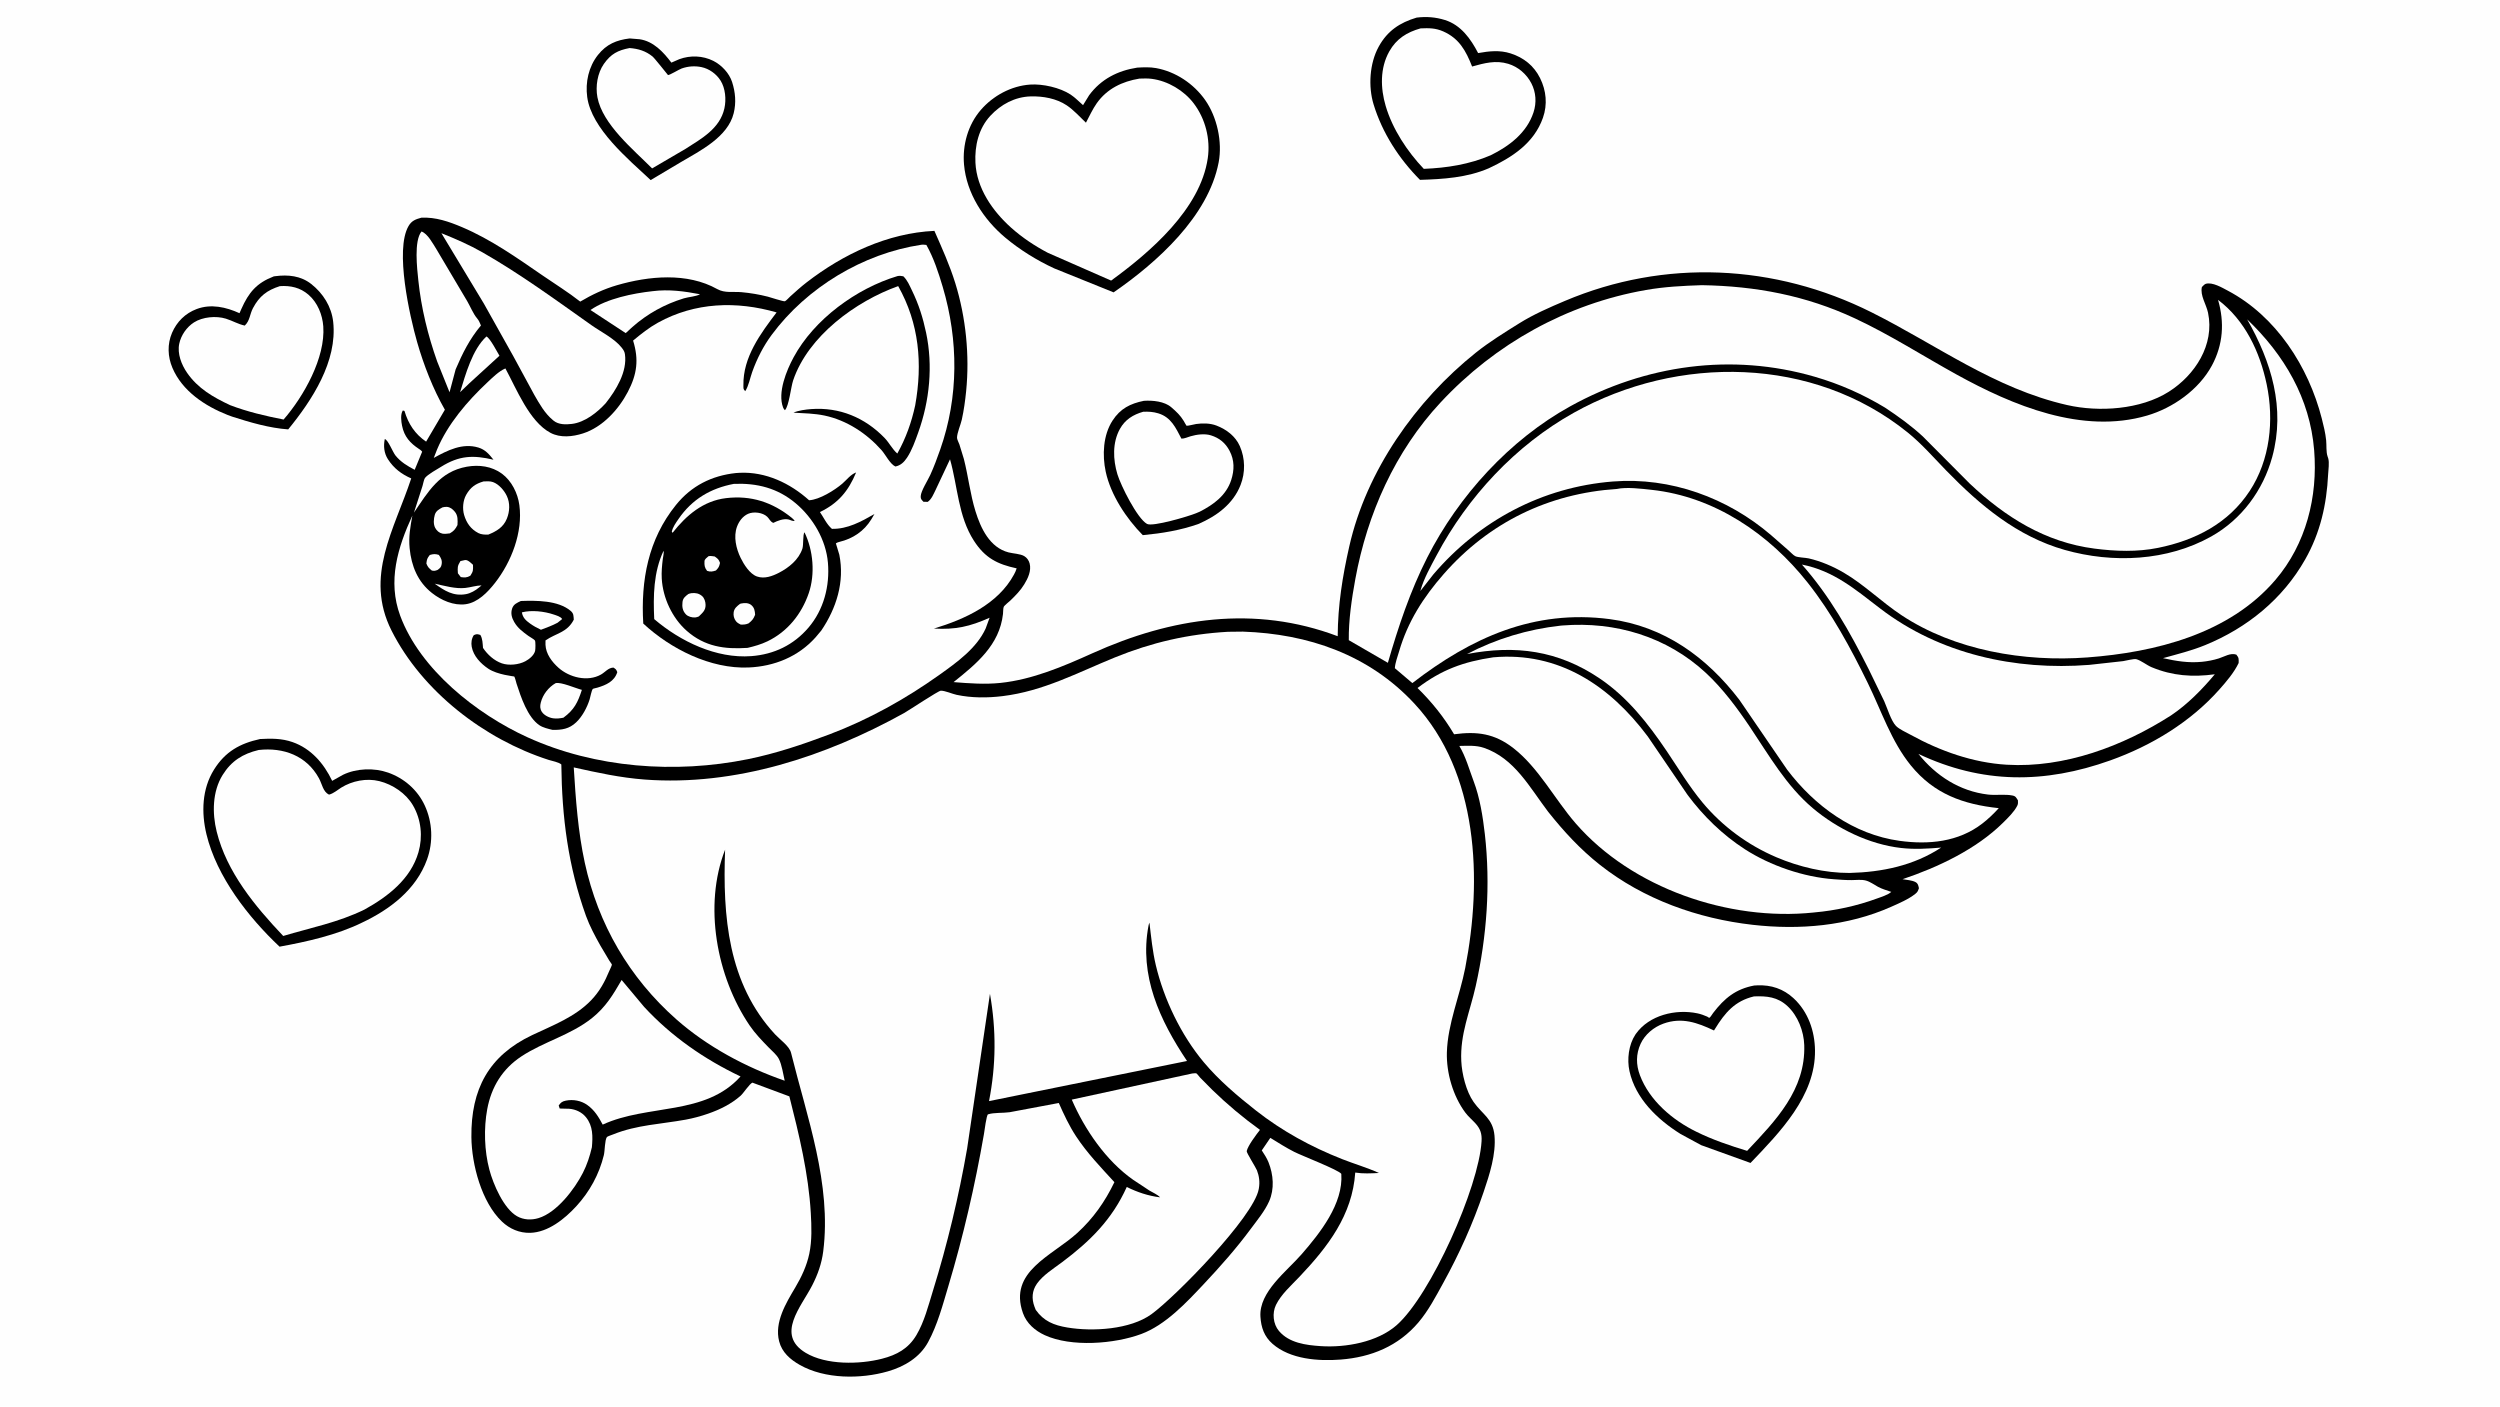 <svg version="1.1" xmlns="http://www.w3.org/2000/svg" style="display: block;" viewBox="0 0 2048 1152" width="1820" height="1024">
<path transform="translate(0,0)" fill="rgb(254,254,254)" d="M -0 -0 L 2048 0 L 2048 1152 L -0 1152 L -0 -0 z"/>
<path transform="translate(0,0)" fill="rgb(0,0,0)" d="M 937.07 328.21 C 944.203 327.729 953.839 328.598 959.513 333.485 C 963.543 336.957 966.9 340.069 969.688 344.68 C 969.908 345.043 971.86 348.583 971.99 348.629 C 972.723 348.888 978.648 347.381 979.881 347.204 C 985.278 346.429 991.382 346.522 996.505 348.478 C 1004.67 351.597 1012.08 357.165 1015.68 365.363 C 1020.09 375.386 1020.26 386.948 1016.29 397.117 C 1010.16 412.812 996.688 422.593 981.725 429.109 C 966.835 434.34 951.825 436.768 936.172 438.253 C 922.708 424.668 909.908 405.295 905.818 386.361 C 902.88 372.759 903.633 356.283 911.427 344.342 C 917.837 334.521 925.929 330.486 937.07 328.21 z"/>
<path transform="translate(0,0)" fill="rgb(254,254,254)" d="M 936.473 337.178 C 940.844 336.973 944.676 337.193 948.887 338.47 C 959.318 341.632 963.142 350.273 967.816 359.191 C 970.152 359.28 973.022 357.924 975.29 357.261 C 980.339 355.786 986.912 354.894 992 356.499 C 998.939 358.687 1003.85 362.688 1007.25 369.161 C 1011.34 376.931 1011.25 384.848 1008.61 393.075 C 1004.56 405.662 994.142 413.253 982.876 419.008 L 979.766 420.323 C 973.788 422.794 944.209 431.608 939.617 429.044 C 931.584 424.559 918.146 397.561 915.385 388.406 C 911.763 376.401 911.184 362.471 917.438 351.221 C 921.703 343.547 928.304 339.53 936.473 337.178 z"/>
<path transform="translate(0,0)" fill="rgb(0,0,0)" d="M 515.817 31.349 L 523.937 32.005 C 535.316 33.641 543.453 42.52 549.998 51.166 L 556.5 48.338 C 565.48 45.028 575.7 45.397 584.303 49.702 C 591.073 53.09 597.419 59.802 599.754 67.093 C 602.424 75.43 603.174 83.937 601.063 92.543 C 596.249 112.167 573.543 123.369 557.482 132.835 L 533.027 147.385 C 514.829 130.365 484.565 105.339 481.049 79.377 C 479.41 67.283 482.199 54.504 489.867 44.842 C 496.83 36.069 505.043 32.645 515.817 31.349 z"/>
<path transform="translate(0,0)" fill="rgb(254,254,254)" d="M 515.754 39.219 C 522.849 39.758 528.955 41.588 534.55 46.133 C 536.244 47.509 547.144 61.325 547.209 61.337 C 548.417 61.56 556.348 56.703 558.402 55.972 C 563.635 54.111 569.225 53.703 574.65 54.835 C 580.957 56.152 586.82 60.392 590.276 65.859 C 594.264 72.169 595.033 81.402 593.437 88.603 C 589.755 105.211 574.698 113.421 561.434 121.897 L 534.216 137.821 C 518.941 122.471 493.55 101.683 489.404 79.526 C 487.723 70.544 489.43 59.763 494.671 52.25 C 500.412 44.02 506.2 41.043 515.754 39.219 z"/>
<path transform="translate(0,0)" fill="rgb(0,0,0)" d="M 224.308 226.267 L 225.438 226.114 C 235.968 224.743 246.354 225.721 254.979 232.528 C 264.691 240.192 271.592 251.063 272.954 263.566 C 276.474 295.864 255.664 327.684 236.096 351.618 C 220.673 350.52 204.928 345.897 190.253 341.186 L 186.451 339.795 C 167.894 332.48 149.292 320.208 141.243 301.186 C 137.345 291.972 136.964 281.764 140.938 272.5 C 144.854 263.373 151.845 256.496 161.138 253.01 C 172.883 248.605 185.195 251.419 196.198 256.436 L 197.69 253.039 C 203.742 239.414 210.189 231.7 224.308 226.267 z"/>
<path transform="translate(0,0)" fill="rgb(254,254,254)" d="M 229.278 234.264 C 238.052 233.682 245.91 235.411 252.737 241.308 C 260.116 247.684 264.147 257.653 264.832 267.223 C 266.672 292.927 248.841 324.531 232.326 343.544 C 217.314 340.597 202.729 337.203 188.421 331.735 C 174.621 325.226 162.127 318.119 153.237 305.234 C 148.682 298.631 145.117 289.599 146.838 281.441 C 148.31 274.463 152.892 267.837 158.891 263.985 C 166.004 259.419 177.057 258.451 185.044 260.912 C 190.344 262.544 195.016 265.398 200.5 266.576 C 204.779 262.581 204.538 257.371 207.236 252.269 C 212.463 242.382 218.81 237.602 229.278 234.264 z"/>
<path transform="translate(0,0)" fill="rgb(0,0,0)" d="M 1160.53 14.272 C 1168.53 13.32 1175.98 13.858 1183.68 16.257 C 1196.8 20.348 1204.87 31.734 1210.88 43.339 C 1219.92 41.734 1228.56 40.743 1237.5 43.61 C 1248.25 47.054 1256.61 53.722 1261.64 63.883 C 1266.71 74.119 1267.82 85.457 1263.97 96.37 C 1256.58 117.32 1238.65 128.773 1219.6 137.712 C 1201.88 145.388 1182.3 146.627 1163.26 147.199 C 1146.1 129.95 1132.4 108.795 1125.26 85.428 C 1120.74 70.65 1121.96 51.775 1129.36 38.219 C 1136.49 25.164 1146.66 18.417 1160.53 14.272 z"/>
<path transform="translate(0,0)" fill="rgb(254,254,254)" d="M 1163.72 23.115 C 1170.54 22.805 1175.87 22.781 1182.22 25.555 C 1195.41 31.322 1200.93 41.611 1205.95 54.356 C 1215.92 51.584 1225.26 48.999 1235.58 52.139 C 1243.69 54.608 1250.57 60.556 1254.47 68.061 C 1258.3 75.436 1258.86 83.978 1256.27 91.863 C 1250.76 108.667 1236.46 119.507 1221.22 127.035 C 1203.67 134.569 1185.31 137.42 1166.37 138.187 C 1152.88 124.037 1140.72 105.602 1135.16 86.705 C 1130.84 72.068 1130.42 55.681 1138.08 42.007 C 1143.91 31.593 1152.55 26.245 1163.72 23.115 z"/>
<path transform="translate(0,0)" fill="rgb(0,0,0)" d="M 1437.02 807.198 L 1439.53 807.064 C 1450.89 806.556 1461 809.882 1469.41 817.748 C 1481.25 828.804 1486.65 844.399 1486.85 860.362 C 1487.32 897.691 1457.97 927.493 1434.02 952.558 L 1393.62 937.983 L 1376.69 928.802 C 1357.86 917.038 1339.81 899.804 1334.87 877.344 C 1332.74 867.685 1334.19 855.713 1339.7 847.393 L 1340.14 846.756 C 1351.05 831.412 1372.72 826.269 1390.5 829.982 C 1393.31 830.569 1395.94 831.546 1398.57 832.684 C 1399.22 832.964 1399.86 833.848 1400.5 833.548 C 1401.05 833.29 1402.93 830.308 1403.41 829.68 C 1412.6 817.629 1421.88 810.054 1437.02 807.198 z"/>
<path transform="translate(0,0)" fill="rgb(254,254,254)" d="M 1436.87 816.113 C 1447.39 815.716 1456.18 816.495 1464.37 824.139 C 1472.83 832.031 1477.66 844.59 1478.04 856 C 1479.23 892.611 1454.75 917.746 1431.24 942.639 C 1417.19 938.367 1402.8 933.517 1389.64 926.972 C 1370.12 917.46 1351.21 901.427 1343.41 880.652 C 1340.18 872.043 1340.14 863.379 1343.96 855 C 1347.46 847.298 1354.8 841.238 1362.7 838.401 C 1377.77 832.99 1390.5 837.606 1404.12 844.031 L 1404.92 842.741 C 1413.05 829.55 1421.11 819.845 1436.87 816.113 z"/>
<path transform="translate(0,0)" fill="rgb(0,0,0)" d="M 213.042 605.276 C 222.145 604.762 230.851 604.714 239.592 607.76 C 254.833 613.07 265.373 625.375 272.113 639.543 L 280.965 634.577 C 292.017 629.213 306.477 628.732 318 632.799 C 331.062 637.409 341.93 646.853 347.858 659.498 C 354.364 673.376 355.021 689.573 349.823 703.961 C 340.889 728.688 319.356 744.974 296.365 755.776 C 275.755 765.839 251.402 771.303 229.009 775.377 C 203.385 751.265 177.529 717.989 169.15 683.361 C 164.847 665.578 165.406 646.145 175.349 630.275 C 184.566 615.563 196.532 608.895 213.042 605.276 z"/>
<path transform="translate(0,0)" fill="rgb(254,254,254)" d="M 211.915 614.247 C 232.169 611.981 251.183 618.886 261.298 637.443 C 263.845 642.116 264.621 648.475 269.5 650.816 C 273.093 649.99 276.335 647.067 279.467 645.118 C 288.464 639.52 300.291 637.154 310.728 639.753 C 321.688 642.483 332.585 649.771 338.321 659.651 C 345.039 671.226 346.495 685.242 342.794 698.049 C 336.433 720.062 317.629 734.441 298.522 745.007 C 277.08 755.51 254.677 759.818 232.008 766.606 C 208.967 742.292 185.725 714.312 177.5 681.097 C 173.771 666.037 173.963 648.276 182.361 634.742 C 189.538 623.176 198.937 617.344 211.915 614.247 z"/>
<path transform="translate(0,0)" fill="rgb(0,0,0)" d="M 931.554 55.264 C 936.559 54.943 942.048 54.738 946.991 55.632 C 963.102 58.548 977.859 68.426 987.269 81.8 C 997.018 95.654 1001.5 116.118 998.336 132.781 C 989.932 177.047 947.817 214.876 912.259 239.369 L 863.646 219.732 C 849.504 213.196 835.424 204.498 823.475 194.48 C 805.683 179.563 791.774 158.18 789.727 134.676 C 788.34 118.748 792.937 102.088 803.5 89.89 C 813.595 78.233 828.441 70.192 843.938 69.144 C 854.181 68.452 868.343 71.611 877 77.298 C 880.588 79.655 883.971 83.153 887.232 86 L 892.217 77.886 C 901.926 64.7 915.58 57.765 931.554 55.264 z"/>
<path transform="translate(0,0)" fill="rgb(254,254,254)" d="M 933.411 64.254 C 936.708 64.12 940.266 64.018 943.544 64.448 C 956.703 66.172 969.84 73.952 977.862 84.498 C 987.462 97.12 991.691 113.769 989.407 129.454 C 983.343 171.096 942.335 206.362 910.236 229.719 L 858.387 206.958 C 847.666 201.334 837.202 194.367 828.191 186.272 C 813.009 172.634 800.096 154.081 799.075 133.155 C 798.402 119.353 801.635 105.157 811.27 94.747 C 819.956 85.361 831.471 79.169 844.41 78.828 C 854.412 78.565 865.404 80.486 873.878 86.165 C 879.544 89.962 884.668 95.658 889.606 100.367 C 892.451 95.072 894.994 89.344 898.461 84.437 C 906.866 72.541 919.376 66.565 933.411 64.254 z"/>
<path transform="translate(0,0)" fill="rgb(0,0,0)" d="M 345.173 178.196 C 356.95 177.609 367.806 181.41 378.474 185.93 C 402.169 195.972 423.437 211.024 444.529 225.54 C 454.794 232.604 465.523 239.238 475.323 246.934 C 484.836 241.278 494.781 236.592 505.424 233.5 C 531.514 225.922 562.933 222.878 587.567 236.678 C 593.758 240.147 600.629 238.591 607.455 239.213 C 614.761 239.878 621.892 241.068 629 242.885 C 630.869 243.363 641.987 247.03 643.014 246.643 C 644.016 246.266 646.45 243.519 647.398 242.668 C 651.766 238.745 656.083 234.818 660.734 231.226 C 690.755 208.036 727.051 190.781 765.466 188.984 C 771.728 203.234 777.98 216.982 782.596 231.902 C 791.277 259.961 794.385 291.027 791.473 320.221 C 790.695 328.031 789.602 335.984 787.912 343.652 C 787.002 347.785 783.903 354.696 783.994 358.599 C 784.023 359.833 785.478 362.643 785.929 363.909 L 789.602 375.854 C 793.218 390.038 794.771 404.627 799.105 418.652 C 803.407 432.572 810.781 448.419 826.211 452.381 C 830.011 453.357 835.776 453.506 839.021 455.405 C 841.254 456.712 842.86 459.021 843.49 461.5 C 844.998 467.429 842.13 473.532 839.097 478.5 C 835.941 483.668 832.112 487.509 827.793 491.71 C 826.734 492.74 822.691 495.874 822.24 497.044 C 821.714 498.408 821.824 501.307 821.65 502.845 C 818.776 528.297 799.855 543.708 781.166 558.647 C 793.929 559.666 806.818 560.639 819.594 559.303 C 845.821 556.559 871.037 545.787 894.839 535.039 C 959.688 505.753 1027.83 495.377 1095.84 521.05 C 1096 495.548 1099.73 472.167 1105.35 447.372 C 1119.39 385.397 1159.79 328.105 1208.95 288.805 C 1220.18 279.83 1232.57 272.228 1244.74 264.615 C 1256.23 257.432 1269.42 251.666 1281.91 246.384 C 1363.8 211.733 1453.81 216.009 1533.18 255.716 C 1586.71 282.494 1633.86 318.132 1693.4 331.678 C 1719.47 337.61 1753.56 335.467 1776.74 320.737 C 1798.13 307.144 1814.34 282.282 1808.83 256.08 C 1807.35 249.069 1802.24 242.014 1803.78 235 C 1804.64 234.207 1805.89 232.664 1807 232.35 C 1812.45 230.8 1820.28 235.47 1825.04 237.984 C 1864.63 258.909 1891.12 300.186 1902.01 342.725 C 1903.5 348.547 1904.96 354.51 1905.58 360.5 C 1905.98 364.449 1905.48 369.97 1906.71 373.643 L 1907.29 375.389 C 1908.31 378.877 1907.38 384.777 1907.2 388.448 C 1905.99 413.287 1900.77 436.314 1888.41 458.129 C 1870.02 490.607 1840.87 514.254 1806.51 528.317 C 1795.36 532.879 1783.51 535.812 1771.92 539.02 C 1782.69 541.416 1792.68 543.094 1803.77 542.015 C 1808.41 541.563 1813.23 540.639 1817.69 539.225 C 1822.28 537.767 1827.16 534.512 1832 536.114 C 1834.25 538.854 1833.95 539.602 1833.9 543 C 1830.08 550.936 1823.95 558.094 1818.15 564.64 C 1794.39 591.439 1762.38 610.761 1728.81 622.766 C 1674.98 642.013 1623.72 642.131 1571.57 617.454 C 1585.95 635.418 1605.37 648.029 1628.62 650.766 C 1635.1 651.529 1642.44 650.27 1648.69 651.554 C 1651.33 652.097 1651.72 653.377 1653.09 655.5 C 1653.13 657.268 1653.33 658.304 1652.53 659.92 C 1650.03 664.926 1644.92 669.851 1640.97 673.766 C 1618.96 695.565 1587.6 710.333 1558.56 720.101 C 1561.63 720.635 1566.5 720.981 1569.17 722.462 C 1571.36 723.676 1571.47 725.31 1571.98 727.5 C 1571.14 729.759 1570.98 730.539 1569.05 732.088 C 1563.55 736.508 1555.52 739.929 1549.06 742.791 C 1513.56 758.535 1474.15 761.814 1435.83 757.476 C 1390.87 752.385 1346.4 736.564 1310.68 708.357 C 1294.49 695.574 1281.02 680.918 1268.23 664.845 C 1253.09 644.925 1240.74 621.103 1215.64 612.5 C 1209.13 610.27 1202.27 610.821 1195.48 610.928 C 1200.91 620.081 1203.52 630.049 1207.22 639.873 C 1212.29 653.315 1214.76 668.86 1216.38 683.107 C 1221.09 724.65 1218.05 766.805 1208.92 807.573 C 1204.19 828.733 1196.03 846.867 1197.08 869.073 C 1197.58 879.569 1201.04 893.896 1207.14 902.561 C 1214.5 913.013 1223 916.096 1224.29 930.149 C 1225.67 945.28 1220.22 962.101 1215.4 976.292 C 1206.57 1002.35 1195.51 1026.9 1182.23 1050.99 C 1176.18 1061.99 1170.1 1073.64 1161.94 1083.23 C 1145.44 1102.61 1123.34 1111.68 1098.24 1113.62 C 1079.87 1115.04 1056.97 1113.39 1042.49 1100.75 C 1035.63 1094.76 1033.08 1087.27 1032.54 1078.45 C 1031.28 1058.14 1054.12 1041.34 1066.34 1027.28 C 1081.37 1009.97 1100.54 985.912 1098.8 961.5 C 1096.87 958.374 1066.31 946.56 1060.25 943.478 C 1053.53 940.061 1047.07 935.945 1040.65 931.992 L 1033.65 942.274 C 1035.68 945.369 1037.78 948.559 1039.16 952.005 C 1043.2 962.129 1044.15 973.905 1039.64 984.031 C 1036.06 992.066 1029.86 999.476 1024.64 1006.54 C 1012.88 1022.46 999.726 1037.33 986.174 1051.74 C 971.938 1066.89 954.856 1085.26 934.975 1092.66 C 913.01 1100.84 877.55 1103.63 855.824 1093.61 C 847.887 1089.95 840.973 1083.97 837.997 1075.55 C 825.9 1041.32 861.89 1028.78 882.62 1009.82 C 895.693 997.862 905.239 984.214 912.921 968.282 C 901.796 956.132 890.694 944.648 881.562 930.793 C 875.879 922.17 871.544 912.842 867.366 903.426 L 827.09 910.988 C 821.697 911.779 814.404 911.134 809.398 912.719 C 808.114 913.125 806.517 926.193 806.029 929 C 798.765 970.773 789.081 1012.75 776.918 1053.37 C 772.275 1068.88 768.064 1085.02 760.293 1099.34 C 753.441 1111.97 740.764 1119.41 727.351 1123.28 C 704.972 1129.73 675.795 1129.69 655.196 1118.01 C 647.313 1113.53 640.586 1107.72 638.262 1098.64 C 634.287 1083.12 643.855 1067.4 651.458 1054.61 C 656.572 1046.01 660.881 1036.82 662.959 1026.97 C 665.255 1016.08 664.832 1004.49 664.198 993.459 C 662.35 961.337 654.552 929.104 646.645 898.015 L 616.399 886.765 C 614.113 887.538 609.013 895.473 606.636 897.559 C 598.972 904.284 589.79 908.794 580.205 912.137 C 574.253 914.213 567.967 915.931 561.772 917.065 C 541.829 920.716 521.585 921.367 502.512 929.073 C 501.562 929.457 497.572 930.788 497.191 931.312 C 495.382 933.798 495.545 942.544 494.674 946.136 C 490.872 961.818 482.992 976.166 472.081 988.037 C 462.554 998.402 448.983 1009.4 434.336 1009.8 C 425.556 1010.03 417.512 1006.58 411.199 1000.57 C 394.484 984.675 386.4 953.792 386.164 931.397 C 385.75 892.168 400.319 864.706 436 847.796 C 452.789 839.839 471.109 832.984 484.258 819.269 C 491.263 811.962 495.458 804.137 499.28 794.9 C 499.659 793.983 501.304 790.789 501.255 790.048 C 501.231 789.672 499.577 787.502 499.241 786.966 L 491.805 774.434 C 487.573 766.9 482.988 758.358 480.072 750.246 C 465.374 709.36 460.323 669.322 459.841 626.101 C 457.542 624.146 452.481 623.337 449.545 622.395 C 396.805 605.474 345.83 566.241 320.724 516.394 C 298.377 472.023 323.062 433.607 336.881 391.778 C 328.819 388.236 322.594 383.517 317.773 376.029 C 314.586 371.079 314.027 365.155 315.229 359.5 C 317.998 360.303 321.704 370.15 323.972 372.994 C 328.188 378.28 333.822 381.66 339.708 384.722 L 345.832 369.898 C 345.332 369.233 344.865 368.73 344.17 368.263 L 343.481 367.816 C 335.978 362.896 331.134 357.567 329.355 348.572 C 328.64 344.956 327.926 339.319 330 336.125 L 331.345 336.5 C 334.489 347.09 339.918 355.422 349.072 361.648 L 364.447 335.501 C 354.841 318.769 347.03 298.729 341.714 280.114 C 335.699 259.053 323.308 204.613 334.667 185.056 C 337.25 180.608 340.483 179.491 345.173 178.196 z"/>
<path transform="translate(0,0)" fill="rgb(254,254,254)" d="M 352.073 454.5 C 354.981 453.649 356.598 453.494 359.5 454.432 C 361.232 456.907 362.308 458.845 361.822 462 C 361.418 464.619 360.456 465.24 358.5 466.737 C 356.452 467.489 356.04 467.671 353.8 467.285 C 351.353 465.26 350.498 464.549 349.286 461.5 C 349.712 457.96 349.908 457.317 352.073 454.5 z"/>
<path transform="translate(0,0)" fill="rgb(254,254,254)" d="M 356.106 478.017 C 364.116 479.71 373.029 482.403 381.216 481.502 C 385.682 481.01 390.011 479.491 394.5 479.426 L 392.5 481.083 C 389.525 483.583 385.586 485.885 381.727 486.583 C 371.348 488.462 364.157 483.796 356.106 478.017 z"/>
<path transform="translate(0,0)" fill="rgb(254,254,254)" d="M 377.183 459.5 L 381 458.64 C 383.34 458.385 385.832 461.097 387.469 462.527 C 387.603 466.938 387.748 467.832 385.291 471.5 C 382.381 473.162 380.657 473.04 377.5 472.626 L 375.103 469.5 C 374.811 464.656 374.653 463.644 377.183 459.5 z"/>
<path transform="translate(0,0)" fill="rgb(254,254,254)" d="M 362.484 415.5 C 363.591 415.278 364.87 414.978 366 415.071 C 368.871 415.308 370.735 416.894 372.517 418.978 C 375.208 422.124 374.991 426.119 374.759 430 C 373.045 433.339 371.761 434.911 368.5 436.797 C 366.615 436.991 364.255 437.412 362.396 437.004 C 359.767 436.427 357.748 434.641 356.5 432.278 C 354.875 429.201 355.254 424.856 356.175 421.635 C 357.11 418.364 359.72 417.031 362.484 415.5 z"/>
<path transform="translate(0,0)" fill="rgb(254,254,254)" d="M 398.49 275.5 C 401.578 276.979 407.099 287.914 409.159 291.285 L 384.691 313.649 L 376.91 321.135 C 381.411 306.52 386.929 286.172 398.49 275.5 z"/>
<path transform="translate(0,0)" fill="rgb(254,254,254)" d="M 396.149 394.237 C 398.628 394.136 401.512 393.925 403.87 394.788 C 408.749 396.575 413.075 401.632 415.221 406.222 C 417.942 412.04 417.598 418.846 415.235 424.707 C 412.362 431.834 406.782 435.055 399.963 437.83 C 397.287 437.887 394.232 437.796 391.813 436.527 C 385.671 433.305 382.155 428.296 380.212 421.747 C 378.697 416.642 379.234 409.91 381.889 405.239 C 385.38 399.094 389.448 396.163 396.149 394.237 z"/>
<path transform="translate(0,0)" fill="rgb(254,254,254)" d="M 534.69 238.381 C 547.845 236.699 560.595 238.44 573.473 240.911 C 570.048 242.837 564.134 243.058 560.202 244.263 C 544.409 249.105 530.437 256.83 518.062 267.715 L 512.579 272.755 L 483.713 253.822 C 497.178 244.453 518.514 240.159 534.69 238.381 z"/>
<path transform="translate(0,0)" fill="rgb(254,254,254)" d="M 345.296 189.5 C 350.318 191.225 354.662 199.496 357.451 203.902 L 382.746 246.593 C 385.193 250.775 387.708 257.006 390.787 260.596 C 392.361 262.431 393.068 264.278 393.989 266.5 C 384.667 277.646 378.944 289.14 373.262 302.443 L 368.261 321.2 L 358.096 295.896 C 350.54 274.511 345.058 252.192 342.702 229.6 C 341.695 219.945 338.994 197.251 345.296 189.5 z"/>
<path transform="translate(0,0)" fill="rgb(254,254,254)" d="M 361.599 190.9 C 373.082 195.506 384.347 200.366 395.11 206.507 C 426.099 224.189 455.236 245.553 484.348 266.132 C 492.047 271.574 503.548 277.288 509.295 284.663 L 509.718 285.221 C 510.882 286.738 511.662 288.07 511.941 290 C 514.011 304.329 504.701 319.45 496.118 330.264 C 489.156 337.86 479.043 345.849 468.52 347.126 C 463.522 347.733 457.596 347.817 453.521 344.493 L 453 344.06 C 446.323 338.585 441.931 330.716 437.69 323.324 L 420.54 291.719 L 396.385 248.569 L 361.599 190.9 z"/>
<path transform="translate(0,0)" fill="rgb(254,254,254)" d="M 509.235 802.665 L 527.676 824.708 C 550.045 848.903 576.988 867.604 606.647 881.694 C 577.592 914.118 530.75 904.098 493.737 921.137 C 490.308 914.749 487.085 909.336 481.078 905.052 C 476.113 901.511 469.548 900.274 463.546 901.497 C 460.55 902.107 459.316 903.078 457.682 905.5 L 458.5 907.967 L 466.331 908.167 C 471.535 908.564 476.674 910.973 479.998 915.056 C 485.876 922.276 485.644 930.961 484.875 939.695 C 483.17 946.981 480.908 953.994 477.499 960.673 C 470.751 973.891 456.248 993.151 441.166 997.727 C 435.331 999.497 428.939 999.251 423.572 996.199 C 412.597 989.958 404.072 969.976 400.915 958.144 C 396.778 942.635 396.219 924.203 399.15 908.443 C 402.545 890.191 411.66 875.454 427.162 865.231 C 445.493 853.143 467.675 847.749 485.061 833.779 C 496.286 824.759 502.123 814.905 509.235 802.665 z"/>
<path transform="translate(0,0)" fill="rgb(254,254,254)" d="M 1278.39 512.395 L 1280.08 512.245 C 1323.37 508.817 1365.5 521.393 1397.56 551.199 C 1411.24 563.915 1423.13 579.896 1433.51 595.342 C 1449.15 618.629 1463.35 643.626 1485.09 661.946 C 1505 678.725 1531.17 691.495 1557.24 694.509 C 1568.32 695.789 1579.14 695.136 1590.22 694.192 C 1567.63 708.997 1541.77 714.321 1515.19 714.983 C 1494.99 715.056 1473.84 710.04 1455.31 702.153 C 1431.89 692.189 1410.91 676.786 1394.64 657.197 C 1383.7 644.022 1374.87 629.207 1365.3 615.044 C 1350.04 592.475 1333.21 570.984 1310.36 555.582 C 1276.43 532.706 1241.53 528.041 1201.8 535.647 C 1225.78 523.114 1251.6 515.358 1278.39 512.395 z"/>
<path transform="translate(0,0)" fill="rgb(254,254,254)" d="M 1476.14 462.349 C 1502.36 467.527 1519.86 482.753 1540.39 498.445 C 1589.05 535.653 1650.85 549.289 1711.47 544.532 L 1739.25 541.456 C 1741.51 541.125 1748.07 539.381 1750 539.857 C 1753.73 540.772 1758.67 544.795 1762.55 546.414 C 1779.71 553.568 1796.17 554.682 1814.37 552.234 C 1803.99 564.64 1791.99 576.877 1778.52 585.916 C 1739.22 611.107 1691.18 629.158 1643.91 626.321 C 1616.25 624.662 1589.43 615.136 1565.29 601.855 C 1561.83 599.95 1555.86 597.307 1553.15 594.503 C 1549.18 590.395 1545.98 579.729 1543.57 574.324 L 1530.7 547.813 C 1515.32 517.337 1498.9 488.045 1476.14 462.349 z"/>
<path transform="translate(0,0)" fill="rgb(254,254,254)" d="M 976.641 879.264 C 977.404 879.235 979.368 878.913 980 879.135 C 980.618 879.353 982.448 881.882 983.059 882.542 L 993.106 892.689 C 1005.37 904.618 1018.3 915.437 1032.17 925.442 C 1029.15 929.324 1022.33 938.258 1021.3 942.828 C 1021.01 944.121 1028.78 956.229 1029.69 958.588 C 1031.53 963.348 1032.16 968.29 1031.27 973.318 L 1031.15 974 C 1027.16 996.521 963.18 1061.94 943.366 1076.38 C 925.945 1089.08 895.045 1090.83 874.363 1087.35 C 863.335 1085.5 855.052 1082.2 848.484 1072.92 L 847.441 1070.28 C 845.012 1063.75 845.395 1057.23 849.476 1051.43 C 854.397 1044.45 863.062 1039.08 869.858 1034 C 893.032 1016.65 910.996 998.929 923.049 972.226 C 931.805 976.557 940.647 979.525 950.341 980.717 C 948.259 978.449 944.266 976.738 941.583 975.146 L 928.191 966.287 C 906.093 950.758 888.599 925.241 877.994 900.666 L 976.641 879.264 z"/>
<path transform="translate(0,0)" fill="rgb(254,254,254)" d="M 1223.23 538.34 C 1276.91 533.571 1318.69 561.503 1349.83 603.128 L 1382.5 651.106 C 1395.44 668.451 1411.09 683.72 1429.3 695.497 C 1450.15 708.982 1477.55 718.376 1502.36 720.14 C 1507.17 720.483 1512.09 720.888 1516.92 720.841 C 1520.59 720.804 1524.93 720.239 1528.5 721.194 C 1532.05 722.144 1535.27 724.617 1538.48 726.345 C 1541.8 728.134 1545.77 729.278 1549.34 730.501 C 1546.49 733.05 1540.98 734.688 1537.33 736.023 C 1521.24 741.92 1503.57 745.795 1486.5 747.299 L 1485.69 747.396 C 1416.26 754.674 1336.86 727.438 1290.75 674.317 C 1273.59 654.542 1260.41 628.732 1239.64 612.629 C 1224.26 600.699 1210.02 598.851 1191.19 601.375 C 1182.79 587.236 1172.99 574.996 1161.24 563.468 C 1180.87 548.511 1198.94 541.948 1223.23 538.34 z"/>
<path transform="translate(0,0)" fill="rgb(254,254,254)" d="M 1324.5 400.42 C 1332.58 398.681 1344.75 400.244 1353 401.132 C 1404.43 406.674 1449.17 437.179 1480.79 477.093 C 1500.6 502.101 1516.14 530.875 1530.11 559.445 C 1541.19 582.086 1549.32 607.155 1565.35 626.9 C 1584.4 650.366 1608.39 658.816 1637.39 661.904 C 1633.19 666.525 1628.79 670.751 1623.84 674.568 C 1604.33 689.625 1579.94 691.943 1556.19 688.679 C 1518.37 683.483 1486.57 660.103 1464.03 630.379 L 1424.91 573.18 C 1398.21 538.253 1363.25 512.868 1318.71 507.045 C 1256.62 498.927 1205.19 522.237 1157 559.443 L 1142.66 547.252 C 1142.93 542.773 1144.89 537.786 1146.14 533.474 C 1153.21 509.14 1166.03 489.119 1182.64 470.177 C 1219.75 427.852 1268.58 404.104 1324.5 400.42 z"/>
<path transform="translate(0,0)" fill="rgb(254,254,254)" d="M 1394.16 233.471 C 1438.3 234.215 1479.31 241.888 1519.57 260.687 C 1548.36 274.132 1575.05 291.33 1602.81 306.656 C 1648.79 332.045 1705.74 355.862 1758.88 340.292 C 1780.18 334.051 1801.31 319.061 1811.95 299.366 C 1821.22 282.188 1822.41 264.009 1817.02 245.495 C 1839.1 262.164 1851.29 288.091 1856.86 314.694 C 1863.02 344.109 1859.7 376.627 1842.9 402.151 C 1825.44 428.674 1798.35 442.495 1767.87 448.673 C 1750.83 452.129 1733.11 451.506 1715.92 449.29 C 1675.45 444.072 1642.78 423.525 1613.54 395.957 L 1575.11 357.33 C 1565.44 348.428 1555.13 341.009 1544.18 333.76 C 1525.89 322.738 1507.1 314.426 1486.6 308.474 C 1418.69 288.758 1347.99 298.686 1286.47 332.638 C 1236.69 360.113 1194.91 406.011 1169.22 456.528 C 1155.27 483.974 1145.48 513.321 1136.96 542.843 L 1104.93 524.29 C 1104.72 507.969 1107.34 490.21 1110.29 474.166 C 1120.11 420.692 1142.8 369.637 1180.17 329.5 C 1224.85 281.501 1283.63 248.768 1348.29 237.432 C 1363.59 234.75 1378.67 233.987 1394.16 233.471 z"/>
<path transform="translate(0,0)" fill="rgb(254,254,254)" d="M 1840.86 261.477 C 1871.26 290.547 1892.31 326.173 1895.76 368.708 C 1898.84 406.82 1889.14 445.543 1864.01 474.93 C 1826.21 519.133 1765.73 534.249 1709.94 538.429 C 1658.38 542.291 1601.27 532.697 1557.66 503.793 C 1541.31 492.959 1527.26 478.845 1510.32 468.944 C 1501.55 463.82 1491.59 459.561 1481.68 457.294 C 1478.85 456.645 1472.98 456.629 1470.65 455.462 C 1468.96 454.611 1466.72 452.088 1465.22 450.808 L 1450.83 438.222 C 1415.22 407.658 1368.47 390.568 1321.34 394.298 C 1263.41 398.883 1211.83 426.346 1174.18 470.444 L 1163.56 484.007 L 1163.77 483.248 C 1166.42 473.756 1172.17 463.596 1176.81 454.869 C 1202.44 406.74 1241.54 364.614 1289.32 337.952 C 1374.52 290.407 1485.32 291.555 1562.86 354.211 C 1574.39 363.529 1584.18 374.874 1594.5 385.478 C 1622.22 413.969 1652.54 439.328 1691.43 450.36 C 1730.74 461.511 1775.45 459.586 1811.57 439.271 C 1836.36 425.333 1853.95 401.491 1861.4 374.251 C 1872.36 334.187 1860.7 296.284 1840.86 261.477 z"/>
<path transform="translate(0,0)" fill="rgb(254,254,254)" d="M 754.798 200.355 C 756.137 200.146 757.531 200.387 758.879 200.5 C 764.862 211.101 768.84 223.271 772.289 234.905 C 785.245 278.601 785.403 324.951 770.224 368.104 C 767.751 375.137 765.143 382.218 762.038 389 C 760.039 393.367 754.479 401.991 754.253 406.291 C 754.122 408.791 754.902 409.125 756.5 410.913 L 760 410.985 C 763.158 408.781 764.699 404.722 766.374 401.354 L 778.253 376.111 C 784.581 398.339 784.89 422.784 797.839 442.849 C 806.956 456.975 817.048 462.071 832.835 465.464 C 832.315 467.269 831.592 468.794 830.703 470.443 C 817.561 494.819 790.378 507.136 765.093 514.781 C 782.718 515.798 794.483 513.152 810.678 505.912 L 807.47 514.688 C 800.113 530.874 783.807 542.522 769.795 552.515 C 741.841 572.451 711.585 589.319 679.422 601.47 C 657.627 609.704 635.472 617.16 612.593 621.796 C 553.249 633.82 487.598 629.085 432.162 603.857 C 390.464 584.882 344.064 548.202 327.825 504.181 C 317.377 475.857 325.788 448.35 337.8 422.226 C 336.124 431.383 334.638 439.662 335.573 449.034 C 337.022 463.58 342.161 476.396 353.836 485.616 C 361.427 491.612 371.7 496.188 381.5 494.829 C 391.435 493.451 399.531 484.988 405.452 477.438 C 418.978 460.192 428.426 435.757 425.462 413.665 C 424.159 403.955 419.162 393.772 411.136 387.871 C 402.893 381.811 392.43 380.399 382.452 382.178 C 360.132 386.157 350.623 402.872 339.108 419.798 L 346.124 397.931 C 346.557 396.531 347.347 392.391 348.136 391.409 C 350.614 388.325 357.7 384.524 361.242 382.312 C 376.25 372.938 387.608 372.546 404.257 376.461 C 400.755 372.034 397.552 368.208 391.929 366.5 C 378.847 362.526 366.505 368.83 355.341 374.988 L 358.072 368 C 366.81 347.209 382.791 328.579 399.053 313.307 C 403.166 309.444 408.747 303.863 414.021 301.684 C 423.111 318.395 433.646 345.297 450.996 354.457 C 459.094 358.732 469.089 357.629 477.55 354.927 C 493.546 349.819 506.661 335.501 514.298 320.925 C 521.878 306.461 523.464 294.468 518.63 278.865 C 525.157 273.448 531.603 268.276 539.051 264.165 C 569.383 247.425 603.351 246.305 636.193 255.793 C 623.01 273.111 608.594 292.548 609.003 315.438 C 609.048 317.916 608.697 318.565 610.5 320.312 C 613.309 316.013 614.463 309.47 616.22 304.561 C 620.101 293.718 625.334 283.397 632.198 274.128 C 660.922 235.338 707.094 207.533 754.798 200.355 z"/>
<path transform="translate(0,0)" fill="rgb(0,0,0)" d="M 735.207 226.039 C 736.951 225.648 738.281 225.895 740 226.199 C 743.366 229.374 745.162 233.868 747.157 237.972 C 752.637 249.242 756.063 260.126 758.654 272.377 C 764.385 299.466 761.566 328.202 752.225 354.125 C 749.719 361.081 747.096 368.689 742.969 374.88 C 740.554 378.502 737.769 381.152 733.5 382.019 C 729.123 380.01 725.449 372.334 722.147 368.613 C 709.932 354.845 693.61 344.127 675.447 340.28 C 667.223 338.538 658.404 338.4 650.015 337.924 C 653.718 336.121 660.45 335.279 664.546 334.981 C 687.758 333.29 708.431 341.918 724.573 358.536 C 728.347 362.422 731.083 367.979 735.082 371.394 C 742.068 358.892 746.72 345.91 749.73 331.906 C 755.839 297.702 753.04 264.867 735.791 234.239 C 700.964 246.696 662.071 275.141 649.763 311.421 C 647.879 316.977 646.383 332.419 643 335.907 C 642.304 335.127 641.875 334.654 641.5 333.665 C 636.859 321.43 644.289 303.381 650.076 292.648 C 666.891 261.459 701.563 236.138 735.207 226.039 z"/>
<path transform="translate(0,0)" fill="rgb(0,0,0)" d="M 426.708 492.188 C 439.344 491.76 457.237 491.609 467.5 500.311 C 470.063 502.483 469.812 504.459 470.041 507.5 C 464.569 518.181 455.541 518.445 446.875 524.5 L 446.863 528.055 C 447.18 535.532 452.115 542.068 457.515 546.883 C 466.415 554.819 481.353 558.66 492.32 552.448 C 495.851 550.448 498.188 546.941 502.5 546.737 C 504.593 548.075 504.786 548.2 505.687 550.5 C 503.302 558.065 496.556 561.042 489.321 563.193 C 488.681 563.384 485.86 563.957 485.626 564.235 C 484.57 565.485 483.597 570.973 483.04 572.757 C 480.968 579.396 477.073 586.761 472.026 591.569 C 466.302 597.021 460.269 597.907 452.651 597.779 C 449.194 596.936 444.874 595.979 441.911 593.987 C 432.116 587.404 426.727 570.784 423.171 559.947 C 422.837 558.929 421.852 554.646 421.255 554.043 C 421.132 553.919 407.464 552.649 400.051 547.688 C 393.808 543.511 387.841 537.313 386.438 529.722 C 385.833 526.444 386.283 522.965 388.147 520.163 C 390.657 519.087 390.838 519.248 393.5 519.988 C 395.395 523.147 395.352 527.054 395.684 530.638 C 399.36 536.129 404.803 541.099 411.144 543.288 C 416.878 545.267 425.045 544.404 430.369 541.552 C 433.555 539.845 437.394 536.781 438.349 533.13 C 438.691 531.825 438.802 525.612 438.233 524.563 C 437.776 523.72 433.859 521.513 432.904 520.823 C 428.256 517.464 424.037 514.347 421.167 509.284 C 419.214 505.84 418.241 502.323 419.519 498.413 C 420.709 494.772 423.518 493.734 426.708 492.188 z"/>
<path transform="translate(0,0)" fill="rgb(254,254,254)" d="M 427.531 501.5 C 435.408 499.483 445.834 500.651 453.5 503.239 C 455.563 503.935 459.527 505.019 460.5 507.001 L 456.764 510.004 C 452.396 512.358 447.774 514.015 443.141 515.756 C 439.959 514.289 437.019 512.667 434.167 510.619 C 430.675 508.111 428.207 505.768 427.531 501.5 z"/>
<path transform="translate(0,0)" fill="rgb(254,254,254)" d="M 455.162 559.5 C 459.548 558.355 471.561 563.719 476.676 564.991 C 473.325 575.294 470.448 581.243 461.54 587.805 C 458.739 588.357 456.105 588.671 453.254 588.312 C 450.016 587.903 445.692 585.86 443.884 583 C 442.27 580.447 442.321 578.148 443.033 575.33 C 444.685 568.794 449.374 562.821 455.162 559.5 z"/>
<path transform="translate(0,0)" fill="rgb(0,0,0)" d="M 602.771 387.382 L 605.979 387.174 C 627.26 386.178 647.305 395.701 662.8 409.666 C 671.296 409.248 683.772 401.413 690 396.087 C 693.543 393.057 696.885 388.458 701.334 386.899 C 694.976 402.189 686.707 412.08 671.691 419.342 C 674.869 423.971 677.189 429.372 681.5 433.087 C 694.262 433.395 705.606 427.104 716.349 420.93 L 713.779 425.306 C 707.875 434.989 698.634 441.138 687.66 443.765 C 686.528 444.037 685.736 444.318 684.746 444.978 L 687.575 454.285 C 692.049 476.518 685.155 498.19 672.77 516.44 L 667.973 522.135 C 653.811 537.895 634.238 545.774 613.267 546.661 C 582.076 547.982 549.375 531.491 526.967 510.682 C 524.849 475.247 530.992 441.68 553.772 413.494 C 566.411 397.855 582.977 389.517 602.771 387.382 z"/>
<path transform="translate(0,0)" fill="rgb(254,254,254)" d="M 580.407 455.5 C 582.069 455.108 583.828 455.514 585.5 455.727 C 588.153 457.678 588.72 457.955 589.838 461 C 589.092 464.214 588.758 464.786 586.5 467.199 C 583.664 468.124 582.083 468.455 579.215 467.5 C 577.117 464.685 576.984 462.982 577.12 459.58 C 577.187 457.884 579.161 456.655 580.407 455.5 z"/>
<path transform="translate(0,0)" fill="rgb(254,254,254)" d="M 606.264 494.5 L 607.299 494.226 C 610.019 493.672 613.215 493.668 615.42 495.5 C 618.046 497.682 618.407 500.356 618.59 503.5 C 617.149 507.017 616.22 508.096 613.274 510.5 C 610.935 511.543 609.247 511.564 606.708 511.5 C 605.271 510.772 603.869 510.009 602.871 508.704 C 601.264 506.601 600.663 504.112 601.017 501.5 C 601.471 498.146 603.79 496.431 606.264 494.5 z"/>
<path transform="translate(0,0)" fill="rgb(254,254,254)" d="M 563.863 486.5 C 564.793 486.142 565.523 485.866 566.523 485.769 C 569.813 485.448 572.526 485.929 575.064 488.079 C 577.082 489.789 577.966 492.816 578.007 495.379 C 578.081 499.99 575.453 501.874 572.5 504.839 C 571.553 505.231 570.533 505.613 569.5 505.68 C 566.929 505.847 563.664 505.015 561.878 503.127 C 559.109 500.201 558.653 496.895 559.108 493 C 559.48 489.807 561.491 488.304 563.863 486.5 z"/>
<path transform="translate(0,0)" fill="rgb(254,254,254)" d="M 601.226 396.24 C 620.224 395.492 637.003 399.7 651.822 412.147 C 666.042 424.092 676.628 442.103 678.235 460.783 C 679.875 479.835 674.826 499.386 662.284 514.04 C 650.11 528.263 634.111 535.939 615.488 537.356 C 586.806 539.54 557.331 525.311 535.941 507.05 C 535.065 488.041 535.33 468.659 543.553 451.144 C 544.087 452.551 543.153 456.216 542.958 457.82 C 542.314 463.119 541.803 468.448 542.106 473.791 C 543.008 489.689 550.675 506.172 562.621 516.668 C 577.346 529.606 593.602 531.861 612.43 530.6 C 618.046 529.266 623.488 527.733 628.707 525.218 C 645.161 517.286 656.614 502.953 662.5 485.879 C 667.909 470.187 666.242 450.653 659.028 435.902 C 657.581 437.77 658.321 446.318 657.322 449.328 C 654.335 458.326 646.261 464.875 638.123 469.066 C 632.681 471.868 626.206 474.271 620.093 472.112 C 614.185 470.025 609.319 462.177 606.745 456.897 C 603.06 449.338 600.731 439.548 603.725 431.376 C 605.358 426.916 608.401 422.778 612.83 420.787 C 617.392 418.735 624.805 419.669 628.5 423.171 C 630.343 424.918 630.99 427.243 633.5 428.2 C 636.968 426.475 641.764 424.567 645.703 425.363 C 647.601 425.747 649.051 426.994 651.036 426.5 C 650.285 425.599 649.562 424.816 648.646 424.077 C 632.671 411.19 615.205 405.511 594.781 407.931 C 576.135 410.14 562.144 422.049 551.005 436.305 L 550.342 435.5 C 551.019 431.807 553.694 428.127 555.813 425.037 C 566.956 408.784 582.175 399.843 601.226 396.24 z"/>
<path transform="translate(0,0)" fill="rgb(254,254,254)" d="M 1005.95 517.425 L 1018.15 517.284 C 1071.69 519.108 1121.45 536.163 1158.67 576.242 C 1211.39 633.015 1214.34 720.729 1200.31 792.832 C 1195.84 815.798 1185.95 838.53 1185.28 862 C 1184.81 878.826 1190.32 897.834 1200.45 911.376 C 1202.89 914.638 1206.06 917.223 1208.78 920.238 C 1212.82 924.727 1214.05 928.79 1213.7 934.753 C 1211.49 972.398 1172.09 1060.78 1144.16 1085.41 C 1128.36 1099.33 1102.41 1103.96 1081.98 1102.61 C 1069.8 1101.8 1056.05 1100.05 1047.7 1090.17 C 1042.9 1084.51 1042.05 1075.45 1045.29 1068.81 C 1049.55 1060.12 1057.82 1052.85 1064.43 1045.89 C 1087.72 1021.33 1107.87 995.283 1110.21 960.425 C 1116.75 961.461 1123.08 961.092 1129.65 960.768 C 1119.8 956.306 1109.44 953.338 1099.4 949.377 C 1074.02 939.359 1050.39 926.481 1028.87 909.598 C 1013.83 897.797 998.462 884.752 986.15 870.046 C 967.574 847.858 953.523 818.661 946.854 790.575 C 944.104 778.991 943.047 767.487 941.624 755.711 C 941.27 756.493 941.045 757.211 940.883 758.056 C 933.027 799.111 950.11 835.681 972.405 869.019 L 810.216 901.886 C 816.011 872.26 816.184 843.66 810.972 814.001 L 792.272 940.745 C 785.47 979.914 776.032 1019.3 764.269 1057.25 C 760.507 1069.39 757.23 1082.62 750.711 1093.61 C 744.161 1104.65 734.661 1109.82 722.537 1112.93 C 704.073 1117.67 676.817 1118.21 659.983 1108.07 C 635.296 1093.2 656.295 1070.46 665.336 1052.87 C 669.918 1043.96 673.128 1034.94 674.388 1024.97 C 681.353 969.833 661.01 914.87 648.014 862.259 C 646.693 856.907 638.77 851.328 634.998 847.258 C 596.292 805.494 591.957 750.326 594.006 695.912 C 576.142 741.67 587.086 800.043 614.008 839.797 C 618.559 846.516 624.177 852.268 629.812 858.069 C 632.486 860.821 636.292 863.916 638.041 867.332 C 640.566 872.265 641.522 879.732 642.82 885.189 C 610.965 874.155 579.383 857.281 554.032 834.877 C 515.483 800.808 490.002 756.968 479.073 706.692 C 473.49 681.013 471.643 654.687 470.019 628.52 C 489.492 632.858 508.163 636.966 528.137 638.467 C 602.289 644.042 676.458 619.563 740.524 584.048 C 744.629 581.772 768.663 565.712 770.716 565.679 C 774.176 565.624 780.053 568.302 783.693 569.074 C 795.976 571.682 808.873 571.642 821.294 570.124 C 854.766 566.034 882.529 550.971 913.233 538.464 C 943.439 526.161 973.33 519.253 1005.95 517.425 z"/>
</svg>